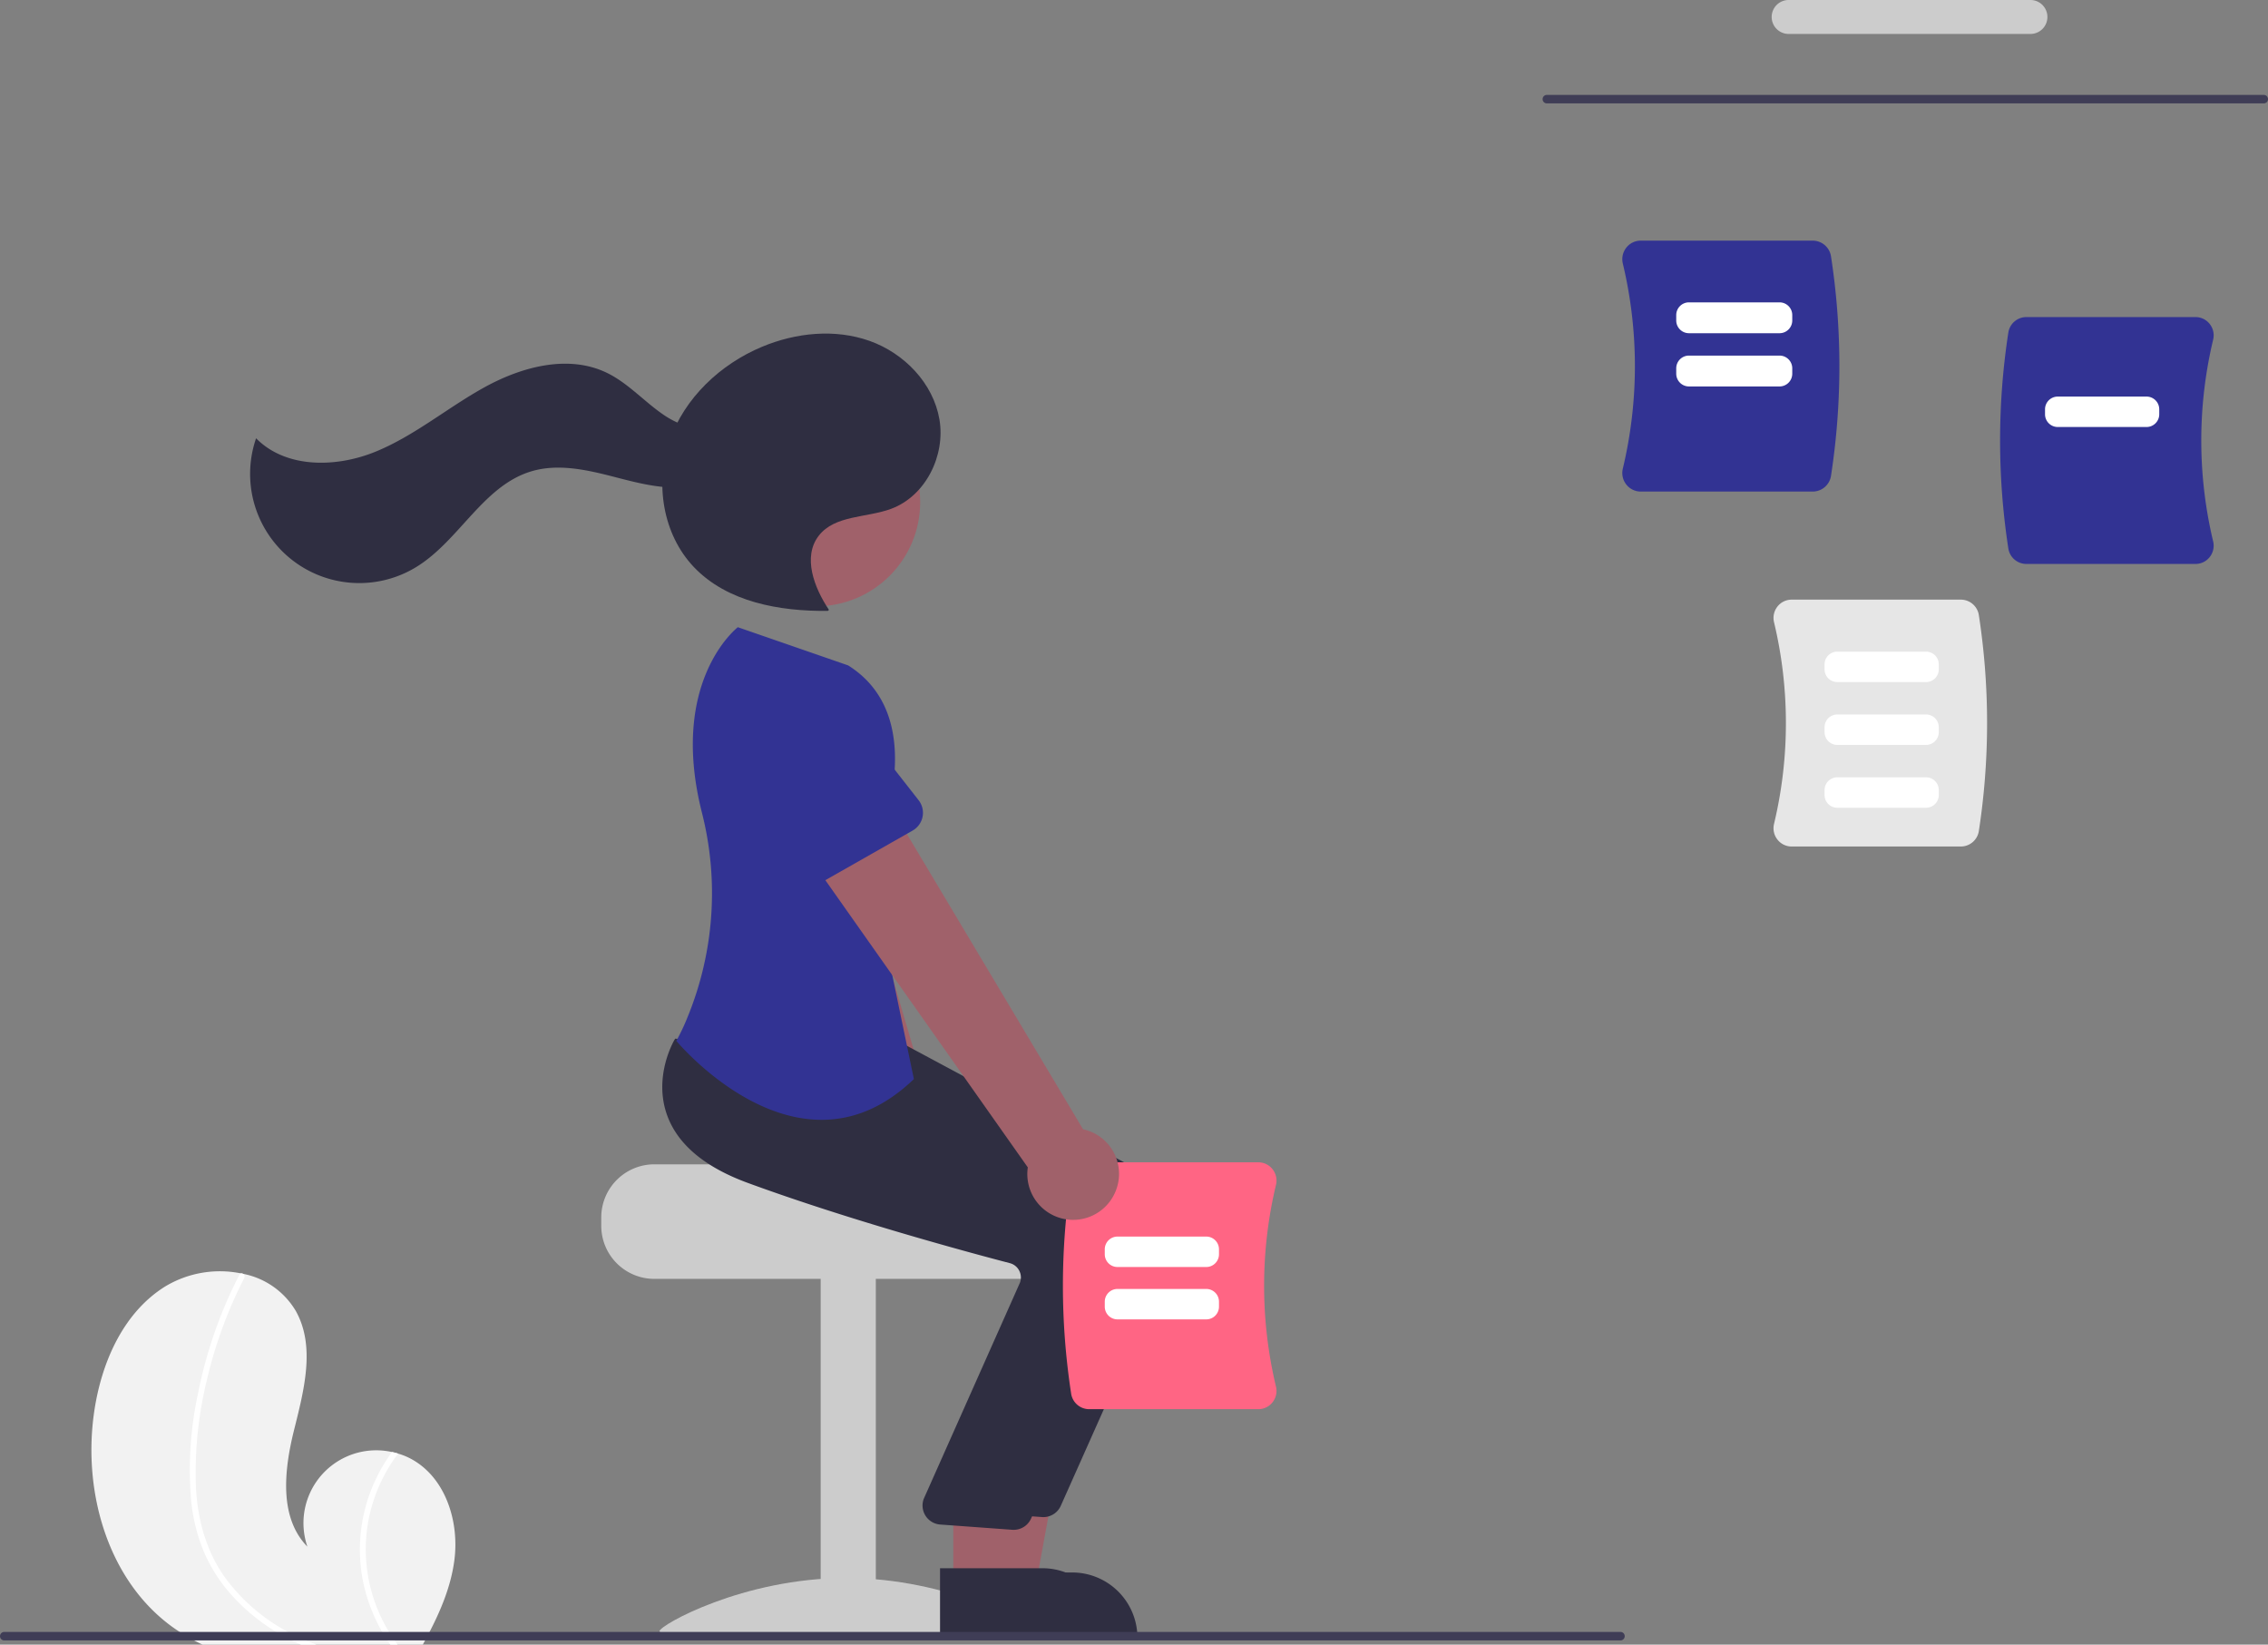 <svg data-name="Layer 1" xmlns="http://www.w3.org/2000/svg" width="534.641" height="387.642"><rect width="100%" height="100%" fill="#808080" stroke="none"/><path d="M107.124 367.62c-.829 6.513-3.47 12.575-6.593 18.412-.282.54-.571 1.078-.87 1.61H47.77a42.598 42.598 0 01-3.132-1.61 44.54 44.54 0 01-3.936-2.52c-15.304-11.02-21.196-31.863-18.532-50.531 1.65-11.609 6.738-23.45 16.656-29.697a25.008 25.008 0 0117.984-3.148c.153.024.314.064.475.096a18.55 18.55 0 0112.43 8.735c4.725 8.396 1.916 18.797-.41 28.144-2.32 9.346-3.575 20.536 3.155 27.427a17.154 17.154 0 0119.94-22.3c.491.105.966.226 1.441.37a15.646 15.646 0 013.285 1.37c7.93 4.427 11.141 14.635 9.998 23.643z" fill="#f2f2f2"/><path d="M70.721 386.032q1.92.881 3.904 1.61h-3.687a52.31 52.31 0 01-3.308-1.61 45.681 45.681 0 01-13.91-11.085 37.078 37.078 0 01-5.733-9.37 42.489 42.489 0 01-2.938-11.996 85.184 85.184 0 011.69-25.43 105.82 105.82 0 018.292-24.876c.451-.95.926-1.891 1.409-2.825a.538.538 0 01.37-.314.602.602 0 01.475.096.746.746 0 01.298.99 104.406 104.406 0 00-8.799 23.982 92.056 92.056 0 00-2.616 24.956c.346 7.792 2.383 15.464 7.012 21.84a44.114 44.114 0 0016.494 13.54c.347.17.693.33 1.047.492zM92.594 386.032a21.63 21.63 0 001.143 1.61h-1.715a31.161 31.161 0 01-1.079-1.61 39.645 39.645 0 01-5.466-13.83 38.594 38.594 0 013.333-24.014 39.448 39.448 0 013.59-5.95c.491.105.966.226 1.441.37a37.926 37.926 0 00-7.076 16.23 37.346 37.346 0 003.292 22.798 35.591 35.591 0 002.537 4.396z" fill="#fff"/><path d="M533.641 24.37h-169a1 1 0 010-2h169a1 1 0 010 2z" fill="#3f3d56"/><path d="M478.641 8h-57a4 4 0 010-8h57a4 4 0 110 8z" fill="#ccc"/><path d="M419.007 197.895a4.32 4.32 0 01-.808-3.706 102.328 102.328 0 000-47.525 4.321 4.321 0 01.808-3.705 4.248 4.248 0 013.355-1.626h39.872a4.302 4.302 0 014.237 3.606 167.487 167.487 0 010 50.975 4.302 4.302 0 01-4.237 3.606h-39.872a4.248 4.248 0 01-3.355-1.625z" fill="#e6e6e6"/><path d="M473.437 129.314a167.487 167.487 0 010-50.975 4.302 4.302 0 014.237-3.606h39.873a4.247 4.247 0 013.355 1.627 4.32 4.32 0 01.807 3.704 102.328 102.328 0 000 47.525 4.318 4.318 0 01-.807 3.705 4.247 4.247 0 01-3.355 1.626h-39.873a4.302 4.302 0 01-4.237-3.606zM383.376 114.206a4.39 4.39 0 01-.82-3.766 104.001 104.001 0 000-48.306 4.392 4.392 0 01.82-3.766 4.318 4.318 0 013.41-1.652h40.528a4.373 4.373 0 014.307 3.665 170.239 170.239 0 010 51.813 4.373 4.373 0 01-4.307 3.665h-40.527a4.318 4.318 0 01-3.41-1.653z" fill="#323393"/><path d="M419.493 78.538h-21.35a3.003 3.003 0 01-3-3v-1.274a3.003 3.003 0 013-3h21.35a3.003 3.003 0 013 3v1.274a3.003 3.003 0 01-3 3zM419.493 91.085h-21.35a3.003 3.003 0 01-3-3v-1.274a3.003 3.003 0 013-3h21.35a3.003 3.003 0 013 3v1.274a3.003 3.003 0 01-3 3zM454.033 160.76H433.11a3.003 3.003 0 01-3-3v-1.173a3.003 3.003 0 013-3h20.923a3.003 3.003 0 013 3v1.173a3.003 3.003 0 01-3 3zM454.033 175.573H433.11a3.003 3.003 0 01-3-3v-1.172a3.003 3.003 0 013-3h20.923a3.003 3.003 0 013 3v1.172a3.003 3.003 0 01-3 3zM454.033 190.386H433.11a3.003 3.003 0 01-3-3v-1.172a3.003 3.003 0 013-3h20.923a3.003 3.003 0 013 3v1.172a3.003 3.003 0 01-3 3zM506.005 100.645H485.08a3.003 3.003 0 01-3-3v-1.173a3.003 3.003 0 013-3h20.924a3.003 3.003 0 013 3v1.173a3.003 3.003 0 01-3 3z" fill="#fff"/><path d="M141.736 286.928v2a12.51 12.51 0 0012.5 12.5h90a12.505 12.505 0 0012.5-12.5v-2a12.41 12.41 0 00-2.9-8 12.86 12.86 0 00-2.11-2s-49.48-1.12-49.48-2.5h-48.01a12.517 12.517 0 00-12.5 12.5z" fill="#ccc"/><path fill="#ccc" d="M193.459 300.931h13v84h-13z"/><path d="M243.46 384.475c0 1.404-19.7.543-44 .543s-44 .861-44-.543 19.699-12.544 44-12.544 44 11.139 44 12.544z" fill="#ccc"/><path d="M225.586 285.232a10.743 10.743 0 00-3.807-16.027l-27.552-93.885-20.981 10.275 33.68 89.055a10.8 10.8 0 0018.66 10.582z" fill="#a0616a"/><path d="M200.469 190.998l-23.483 6.357a4.817 4.817 0 01-6.042-4.085l-2.839-24.088a13.377 13.377 0 0125.846-6.915l9.674 22.156a4.817 4.817 0 01-3.156 6.575z" fill="#323393"/><path fill="#a0616a" d="M231.724 374.629l12.259-.001 5.833-31.796h-18.094l.002 31.797z"/><path d="M228.596 370.626h24.145a15.386 15.386 0 0115.387 15.385v.5l-39.53.002zM245.954 357.578q-.214 0-.43-.02l-16.967-1.236a4.5 4.5 0 01-3.809-6.029l22.707-51.015a3.498 3.498 0 00-.197-2.798 3.45 3.45 0 00-2.21-1.76c-10.678-2.791-38.073-10.223-61.787-18.918-10.16-3.726-16.559-9.11-19.019-16.002-3.243-9.087 1.555-17.374 1.76-17.722l.161-.272 22.315 2.028 24.191 2.058 53.014 28.427a20.086 20.086 0 018.818 25.785l-24.44 54.807a4.497 4.497 0 01-4.107 2.667z" fill="#2f2e41"/><circle cx="192.358" cy="118.344" r="24.561" fill="#a0616a"/><path fill="#a0616a" d="M224.724 373.629l12.259-.001 5.833-31.796h-18.094l.002 31.797z"/><path d="M221.596 369.626h24.145a15.386 15.386 0 0115.387 15.385v.5l-39.53.002zM238.954 360.578q-.214 0-.43-.02l-16.967-1.236a4.5 4.5 0 01-3.809-6.029l22.707-51.015a3.498 3.498 0 00-.197-2.798 3.45 3.45 0 00-2.21-1.76c-10.678-2.791-38.073-10.223-61.787-18.918-10.16-3.726-16.559-9.11-19.019-16.002-3.243-9.087 1.555-17.374 1.76-17.722l.161-.272 22.315 2.028 24.191 2.058 53.014 28.427a20.086 20.086 0 018.818 25.785l-24.44 54.807a4.497 4.497 0 01-4.107 2.667z" fill="#2f2e41"/><path d="M199.933 156.832l-26-9s-16.322 12.54-8.481 43.649a77.012 77.012 0 01-3.4 48.32 49.779 49.779 0 01-2.62 5.531s29 35 56 9l-10.5-50.5s16.5-33.5-5-47z" fill="#323393"/><path d="M195.408 143.74c-3.496-5.232-6.255-12.487-2.406-17.466 3.799-4.914 11.292-4.19 17.11-6.364 8.104-3.029 12.805-12.55 11.339-21.076s-8.31-15.594-16.464-18.486-17.349-1.952-25.334 1.378c-9.829 4.1-18.26 12.03-21.796 22.077s-1.646 22.108 5.689 29.83c7.864 8.278 20.205 10.484 31.623 10.35" fill="#2f2e41"/><path d="M172.56 99.108c-4.404 3.586-11.125 1.993-15.853-1.154s-8.565-7.628-13.681-10.096c-9.02-4.35-19.924-1.458-28.702 3.36s-16.559 11.475-25.83 15.256-21.105 3.968-28.126-3.171a25.732 25.732 0 0037.71 30.371c10.16-6.188 15.771-19.163 27.166-22.58 6.306-1.89 13.077-.367 19.45 1.282s13.017 3.43 19.449 2.027 12.447-7.183 11.628-13.715z" fill="#2f2e41"/><path d="M252.514 328.535a167.506 167.506 0 010-50.976 4.303 4.303 0 014.237-3.605h39.873a4.247 4.247 0 013.355 1.626 4.32 4.32 0 01.808 3.704 102.328 102.328 0 000 47.525 4.318 4.318 0 01-.808 3.705 4.247 4.247 0 01-3.355 1.626H256.75a4.303 4.303 0 01-4.237-3.605z" fill="#ff6584"/><path d="M284.354 298.63H263.43a3.003 3.003 0 01-3-3v-1.172a3.003 3.003 0 013-3h20.924a3.003 3.003 0 013 3v1.172a3.003 3.003 0 01-3 3zM284.354 310.975H263.43a3.003 3.003 0 01-3-3v-1.173a3.003 3.003 0 013-3h20.924a3.003 3.003 0 013 3v1.173a3.003 3.003 0 01-3 3z" fill="#fff"/><path d="M263 280.732a10.743 10.743 0 00-7.69-14.567l-50.136-84.024-17.749 15.192 54.863 77.816A10.8 10.8 0 00263 280.732z" fill="#a0616a"/><path d="M215.135 195.763l-21.15 12.022a4.817 4.817 0 01-6.871-2.446l-8.766-22.615a13.377 13.377 0 0123.298-13.153l14.902 19.036a4.817 4.817 0 01-1.413 7.156z" fill="#323393"/><path d="M383 385.642a.997.997 0 01-1 1H1a1 1 0 010-2h381a.997.997 0 011 1z" fill="#3f3d56"/></svg>
